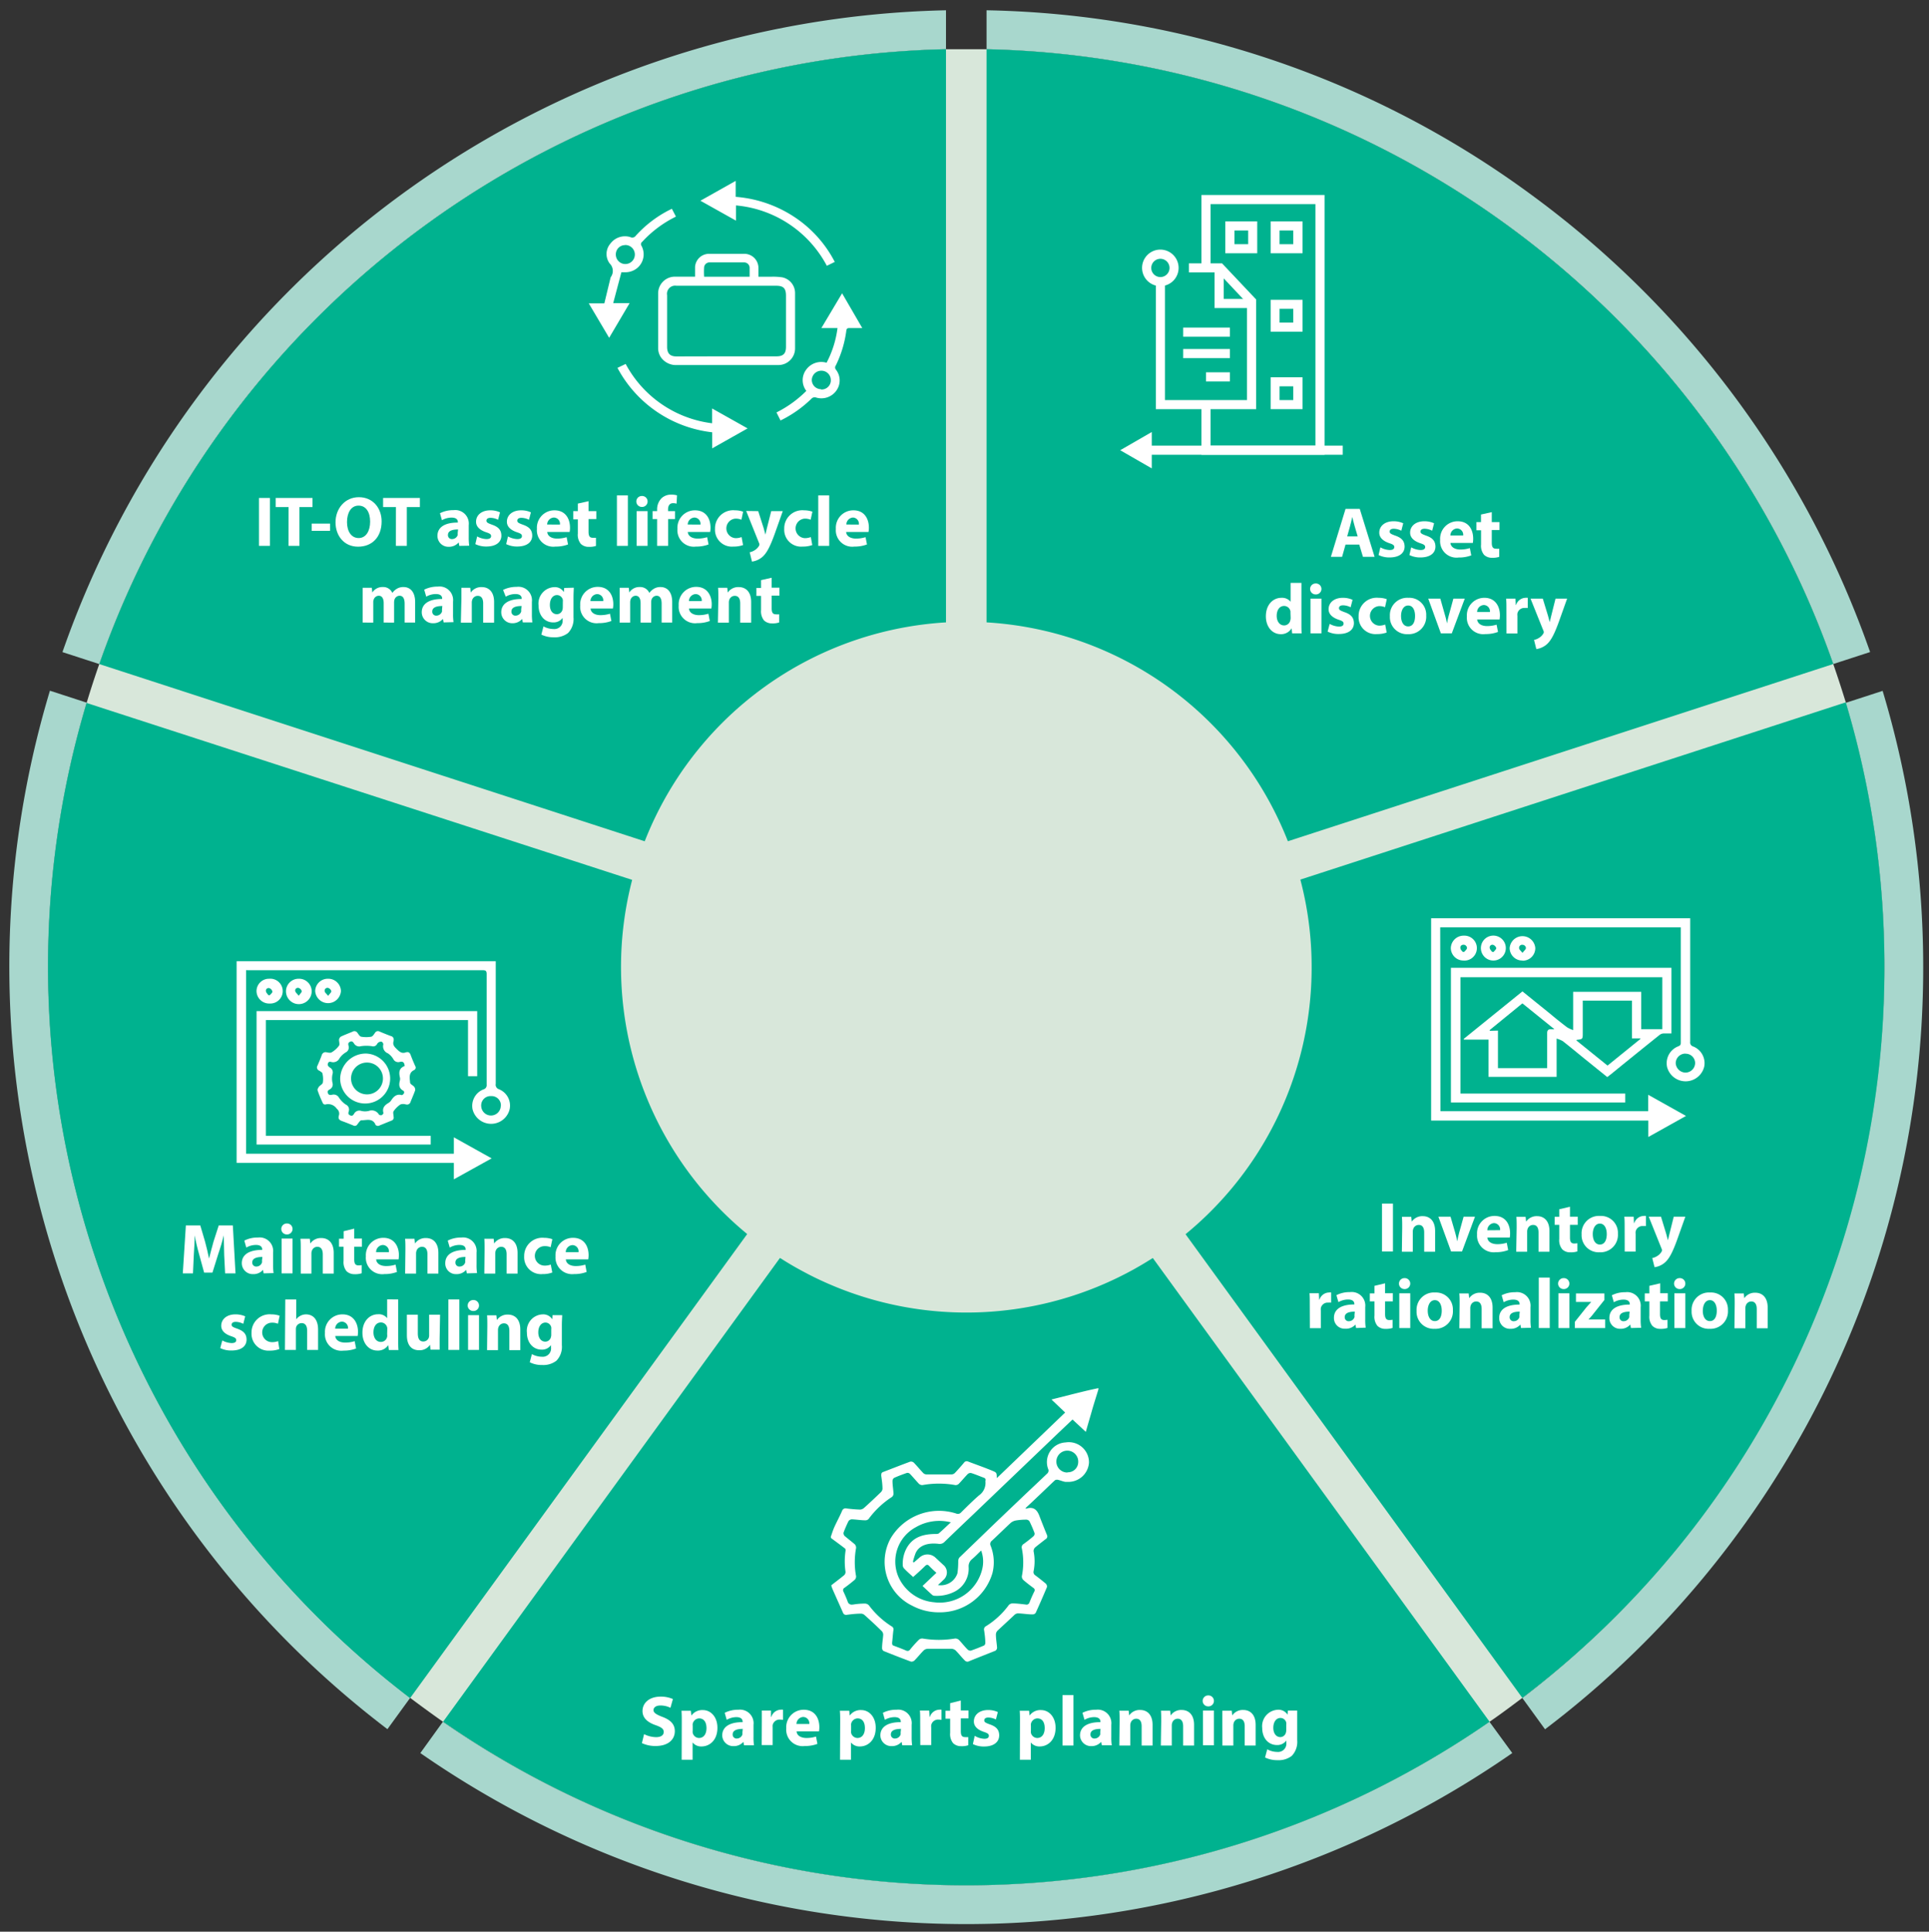 <svg id="Layer_1" data-name="Layer 1" xmlns="http://www.w3.org/2000/svg" viewBox="0 0 352.77 353.28"><rect x="0" y="0" width="352.77" height="353.28" fill="#333333" stroke="none"/><defs><style>.cls-1{fill:#d8e7da;}.cls-2{fill:#a8d7cd;}.cls-3{fill:#00b28f;}.cls-4{fill:#fff;}</style></defs><path class="cls-1" d="M344.62,176.88A167.63,167.63,0,0,1,278.4,310.52c-2,1.5-4,3-6,4.37a168,168,0,0,1-191.38,0q-3-2.11-6-4.37a168.26,168.26,0,0,1-59.17-182c.72-2.38,1.48-4.73,2.3-7.06A168,168,0,0,1,173,9h7.41A168,168,0,0,1,335.26,121.44c.81,2.33,1.57,4.67,2.29,7h0A168.06,168.06,0,0,1,344.62,176.88Z"/><path class="cls-2" d="M173,1.88V9A168,168,0,0,0,18.16,121.45l-6.74-2.19A175.06,175.06,0,0,1,173,1.88Z"/><path class="cls-3" d="M173,9V126.33a50.5,50.5,0,0,0-43.21,31.39L18.16,121.45A168,168,0,0,1,173,9Z"/><path class="cls-2" d="M342,119.25l-6.74,2.19A168,168,0,0,0,180.42,9V1.88A173.39,173.39,0,0,1,280.56,36,175.49,175.49,0,0,1,342,119.25Z"/><path class="cls-3" d="M335.26,121.44,223.63,157.72a50.52,50.52,0,0,0-43.21-31.39V9A168,168,0,0,1,335.26,121.44Z"/><path class="cls-2" d="M75,310.53l-4.15,5.71A175.21,175.21,0,0,1,9.13,126.32l6.73,2.19A168.26,168.26,0,0,0,75,310.51Z"/><path class="cls-3" d="M144,215.56l-69,95a168.26,168.26,0,0,1-59.17-182l111.66,36.21A50.78,50.78,0,0,0,144,215.56Z"/><path class="cls-2" d="M276.56,320.61a175,175,0,0,1-199.69,0L81,314.88a168,168,0,0,0,191.38,0Z"/><path class="cls-3" d="M272.41,314.88a168,168,0,0,1-191.38,0l69-95a50.7,50.7,0,0,0,53.39,0Z"/><path class="cls-2" d="M351.71,176.88a174.7,174.7,0,0,1-69.16,139.38l-4.15-5.72a168.24,168.24,0,0,0,59.15-182h0l6.74-2.19A175.1,175.1,0,0,1,351.71,176.88Z"/><path class="cls-3" d="M344.62,176.88A167.63,167.63,0,0,1,278.4,310.52l-69-95a50.68,50.68,0,0,0,16.51-50.79l111.64-36.28A167.94,167.94,0,0,1,344.62,176.88Z"/><path class="cls-1" d="M239.87,176.88A63.06,63.06,0,0,1,215,227.15c-.74.56-1.49,1.11-2.26,1.64a63.19,63.19,0,0,1-72,0c-.76-.53-1.52-1.08-2.25-1.64a63.24,63.24,0,0,1-22.26-68.46c.27-.9.56-1.78.87-2.66a63.18,63.18,0,0,1,58.24-42.3h2.79A63.19,63.19,0,0,1,236.32,156c.31.87.6,1.76.86,2.65h0A62.67,62.67,0,0,1,239.87,176.88Z"/><path class="cls-4" d="M41,229.53c0-1.06-.08-2.33-.08-3.6h0c-.27,1.11-.64,2.36-1,3.39l-1.07,3.42H37.33l-.93-3.4c-.29-1-.59-2.27-.8-3.41h0c0,1.18-.09,2.53-.16,3.62l-.15,3.33H33.43l.56-8.76h2.64l.86,2.92c.27,1,.54,2.11.74,3.14h0c.25-1,.55-2.17.83-3.15l.94-2.91h2.58l.49,8.76H41.17Z"/><path class="cls-4" d="M48.21,232.88l-.11-.64h0a2.29,2.29,0,0,1-1.82.78,2,2,0,0,1-2.06-2c0-1.65,1.48-2.44,3.73-2.43v-.09c0-.34-.18-.82-1.15-.82a3.61,3.61,0,0,0-1.76.48l-.36-1.27a5.19,5.19,0,0,1,2.47-.56,2.47,2.47,0,0,1,2.79,2.74v2.21a10.47,10.47,0,0,0,.09,1.55Zm-.23-3c-1,0-1.85.23-1.85,1a.71.71,0,0,0,.78.75,1.07,1.07,0,0,0,1-.73,1.19,1.19,0,0,0,0-.33Z"/><path class="cls-4" d="M53.5,224.76a1,1,0,0,1-1.06,1,1,1,0,1,1,0-2A1,1,0,0,1,53.5,224.76Zm-2,8.12v-6.36h2v6.36Z"/><path class="cls-4" d="M55,228.55c0-.79,0-1.47-.06-2h1.72l.09.87h0a2.33,2.33,0,0,1,2-1c1.3,0,2.28.86,2.28,2.73v3.77h-2v-3.52c0-.82-.29-1.38-1-1.38a1.05,1.05,0,0,0-1,.74,1.4,1.4,0,0,0-.08.49v3.67H55Z"/><path class="cls-4" d="M64.78,224.7v1.82h1.41V228H64.78v2.3c0,.77.18,1.12.78,1.12a3.9,3.9,0,0,0,.58-.05v1.49a3.67,3.67,0,0,1-1.28.17,2.06,2.06,0,0,1-1.49-.55,2.62,2.62,0,0,1-.54-1.88V228H62v-1.46h.85v-1.37Z"/><path class="cls-4" d="M68.79,230.33c.07.82.87,1.21,1.8,1.21a5.55,5.55,0,0,0,1.75-.26l.26,1.34a6.26,6.26,0,0,1-2.3.39,3,3,0,0,1-3.39-3.24,3.18,3.18,0,0,1,3.21-3.39c2,0,2.83,1.6,2.83,3.17a5.58,5.58,0,0,1-.06.78ZM71.12,229A1.15,1.15,0,0,0,70,227.69,1.3,1.3,0,0,0,68.78,229Z"/><path class="cls-4" d="M74.14,228.55c0-.79,0-1.47-.06-2H75.8l.09.87h0a2.33,2.33,0,0,1,2-1c1.3,0,2.28.86,2.28,2.73v3.77h-2v-3.52c0-.82-.28-1.38-1-1.38a1.05,1.05,0,0,0-1,.74,1.4,1.4,0,0,0-.08.49v3.67h-2Z"/><path class="cls-4" d="M85.37,232.88l-.12-.64h0a2.28,2.28,0,0,1-1.82.78,1.94,1.94,0,0,1-2-2c0-1.65,1.48-2.44,3.73-2.43v-.09c0-.34-.18-.82-1.16-.82a3.54,3.54,0,0,0-1.75.48l-.37-1.27a5.23,5.23,0,0,1,2.47-.56,2.48,2.48,0,0,1,2.8,2.74v2.21a9.26,9.26,0,0,0,.09,1.55Zm-.24-3c-1,0-1.84.23-1.84,1a.7.7,0,0,0,.78.75,1.07,1.07,0,0,0,1-.73,1.19,1.19,0,0,0,0-.33Z"/><path class="cls-4" d="M88.62,228.55c0-.79,0-1.47-.05-2h1.71l.09.87h0a2.33,2.33,0,0,1,2-1c1.3,0,2.28.86,2.28,2.73v3.77h-2v-3.52c0-.82-.28-1.38-1-1.38a1.06,1.06,0,0,0-1,.74,1.4,1.4,0,0,0-.08.49v3.67h-2Z"/><path class="cls-4" d="M101,232.72a4.75,4.75,0,0,1-1.77.29,3.08,3.08,0,0,1-3.37-3.25,3.32,3.32,0,0,1,3.64-3.38,4.51,4.51,0,0,1,1.51.25l-.31,1.47a2.64,2.64,0,0,0-1.11-.2,1.78,1.78,0,0,0,0,3.56,3,3,0,0,0,1.13-.19Z"/><path class="cls-4" d="M103.48,230.33c.06.82.87,1.21,1.79,1.21a5.62,5.62,0,0,0,1.76-.26l.25,1.34a6.22,6.22,0,0,1-2.3.39,3.05,3.05,0,0,1-3.39-3.24,3.18,3.18,0,0,1,3.21-3.39c2.06,0,2.84,1.6,2.84,3.17a4.14,4.14,0,0,1-.07.78ZM105.8,229a1.14,1.14,0,0,0-1.11-1.29,1.31,1.31,0,0,0-1.23,1.29Z"/><path class="cls-4" d="M40.65,245.15a3.91,3.91,0,0,0,1.71.48c.6,0,.84-.21.84-.53s-.19-.48-.93-.73c-1.32-.44-1.82-1.16-1.81-1.91,0-1.18,1-2.08,2.59-2.08a4.33,4.33,0,0,1,1.79.36l-.35,1.37a3.08,3.08,0,0,0-1.38-.36c-.48,0-.75.19-.75.52s.24.45,1,.72c1.21.42,1.72,1,1.73,2,0,1.18-.93,2-2.75,2a4.53,4.53,0,0,1-2.06-.44Z"/><path class="cls-4" d="M51.08,246.72a4.71,4.71,0,0,1-1.77.29A3.08,3.08,0,0,1,46,243.76a3.31,3.31,0,0,1,3.64-3.38,4.41,4.41,0,0,1,1.5.25l-.31,1.47a2.55,2.55,0,0,0-1.1-.2,1.78,1.78,0,0,0,0,3.56,3,3,0,0,0,1.13-.19Z"/><path class="cls-4" d="M52.17,237.65h2v3.63h0a2.34,2.34,0,0,1,.78-.65,2.21,2.21,0,0,1,1-.25c1.26,0,2.22.87,2.22,2.78v3.72h-2v-3.5c0-.83-.29-1.4-1-1.4a1.06,1.06,0,0,0-1,.69,1.3,1.3,0,0,0-.06.44v3.77h-2Z"/><path class="cls-4" d="M61.31,244.33c.07.82.87,1.21,1.8,1.21a5.55,5.55,0,0,0,1.75-.26l.26,1.34a6.26,6.26,0,0,1-2.3.39,3,3,0,0,1-3.39-3.24,3.18,3.18,0,0,1,3.21-3.39c2,0,2.83,1.6,2.83,3.17a5.58,5.58,0,0,1-.06.78ZM63.64,243a1.15,1.15,0,0,0-1.12-1.29A1.3,1.3,0,0,0,61.3,243Z"/><path class="cls-4" d="M72.82,237.65V245c0,.72,0,1.47.05,1.9H71.11L71,246h0A2.23,2.23,0,0,1,69,247c-1.51,0-2.72-1.28-2.72-3.26,0-2.14,1.33-3.38,2.85-3.38a1.9,1.9,0,0,1,1.67.72h0v-3.45Zm-2,5.56a2.16,2.16,0,0,0,0-.35,1.17,1.17,0,0,0-1.15-1c-.9,0-1.37.8-1.37,1.81s.53,1.75,1.35,1.75a1.16,1.16,0,0,0,1.15-.95,1.59,1.59,0,0,0,0-.45Z"/><path class="cls-4" d="M80.4,244.84c0,.83,0,1.51,0,2H78.73l-.09-.9h0a2.27,2.27,0,0,1-2,1c-1.29,0-2.23-.8-2.23-2.77v-3.73h2v3.42c0,.93.29,1.48,1,1.48a1.06,1.06,0,0,0,1-.68,1.18,1.18,0,0,0,.07-.43v-3.79h2Z"/><path class="cls-4" d="M82,237.65h2v9.23H82Z"/><path class="cls-4" d="M87.6,238.76a1,1,0,0,1-1.07,1,1,1,0,1,1,0-2A1,1,0,0,1,87.6,238.76Zm-2,8.12v-6.36h2v6.36Z"/><path class="cls-4" d="M89.12,242.55c0-.79,0-1.47-.05-2h1.71l.09.87h0a2.33,2.33,0,0,1,2-1c1.3,0,2.28.86,2.28,2.73v3.77h-2v-3.52c0-.82-.28-1.38-1-1.38a1.06,1.06,0,0,0-1,.74,1.4,1.4,0,0,0-.08.49v3.67h-2Z"/><path class="cls-4" d="M102.81,240.52c0,.41-.06.94-.06,1.89V246a3.64,3.64,0,0,1-1,2.86,3.9,3.9,0,0,1-2.58.78,4.87,4.87,0,0,1-2.29-.5l.39-1.49a3.92,3.92,0,0,0,1.84.48,1.52,1.52,0,0,0,1.66-1.68V246h0a2,2,0,0,1-1.72.83c-1.57,0-2.69-1.28-2.69-3.11a3,3,0,0,1,2.89-3.34,1.92,1.92,0,0,1,1.74.9h0l.06-.76Zm-2,2.59a1.32,1.32,0,0,0,0-.36,1.08,1.08,0,0,0-1.07-.87c-.71,0-1.3.65-1.3,1.8,0,.95.47,1.69,1.3,1.69a1.06,1.06,0,0,0,1-.8,1.49,1.49,0,0,0,.07-.52Z"/><path class="cls-4" d="M49.36,91.07v8.76h-2V91.07Z"/><path class="cls-4" d="M52.77,92.74H50.42V91.07h6.73v1.67H54.76v7.09h-2Z"/><path class="cls-4" d="M60.36,95.76v1.32H57V95.76Z"/><path class="cls-4" d="M69.79,95.36c0,2.88-1.75,4.62-4.31,4.62s-4.12-2-4.12-4.46,1.68-4.59,4.27-4.59S69.79,92.94,69.79,95.36Zm-6.33.12c0,1.72.8,2.92,2.13,2.92s2.1-1.27,2.1-3-.75-2.93-2.12-2.93S63.46,93.78,63.46,95.48Z"/><path class="cls-4" d="M72.41,92.74H70.06V91.07h6.73v1.67H74.4v7.09h-2Z"/><path class="cls-4" d="M84,99.83l-.12-.63h0A2.33,2.33,0,0,1,82,100,2,2,0,0,1,80,98c0-1.65,1.48-2.45,3.73-2.43v-.1c0-.33-.18-.81-1.15-.81a3.58,3.58,0,0,0-1.76.48l-.36-1.28a5.32,5.32,0,0,1,2.47-.56,2.48,2.48,0,0,1,2.79,2.75v2.21a10.42,10.42,0,0,0,.09,1.54Zm-.23-3c-1,0-1.85.23-1.85,1a.71.71,0,0,0,.78.76,1.09,1.09,0,0,0,1-.73,1.86,1.86,0,0,0,0-.34Z"/><path class="cls-4" d="M87.26,98.1a3.74,3.74,0,0,0,1.7.49c.6,0,.85-.21.85-.54s-.2-.48-.94-.72c-1.31-.45-1.82-1.16-1.81-1.92,0-1.18,1-2.08,2.59-2.08a4.16,4.16,0,0,1,1.79.37l-.35,1.36a3.17,3.17,0,0,0-1.37-.36c-.49,0-.76.19-.76.52s.25.45,1,.73c1.21.41,1.71,1,1.73,2,0,1.18-.94,2-2.76,2a4.49,4.49,0,0,1-2-.44Z"/><path class="cls-4" d="M92.9,98.1a3.74,3.74,0,0,0,1.7.49c.6,0,.85-.21.85-.54s-.2-.48-.94-.72c-1.31-.45-1.82-1.16-1.81-1.92,0-1.18,1-2.08,2.59-2.08a4.21,4.21,0,0,1,1.8.37l-.35,1.36a3.26,3.26,0,0,0-1.38-.36c-.48,0-.76.19-.76.52s.25.45,1,.73c1.21.41,1.72,1,1.73,2,0,1.18-.94,2-2.76,2a4.49,4.49,0,0,1-2-.44Z"/><path class="cls-4" d="M100.08,97.29c.06.81.87,1.21,1.79,1.21a5.8,5.8,0,0,0,1.75-.26l.26,1.33a6.22,6.22,0,0,1-2.3.39,3,3,0,0,1-3.39-3.23,3.19,3.19,0,0,1,3.21-3.4c2.06,0,2.84,1.6,2.84,3.18a4.33,4.33,0,0,1-.07.78Zm2.32-1.36a1.14,1.14,0,0,0-1.12-1.28,1.3,1.3,0,0,0-1.22,1.28Z"/><path class="cls-4" d="M107.63,91.66v1.82h1.42v1.45h-1.42v2.3c0,.77.18,1.12.78,1.12a2.82,2.82,0,0,0,.58,0l0,1.49a3.73,3.73,0,0,1-1.29.17,2.06,2.06,0,0,1-1.48-.54,2.62,2.62,0,0,1-.55-1.89v-2.6h-.84V93.48h.84V92.1Z"/><path class="cls-4" d="M112.82,90.6h2v9.23h-2Z"/><path class="cls-4" d="M118.43,91.71a1,1,0,0,1-1.06,1,1,1,0,1,1,0-2A1,1,0,0,1,118.43,91.71Zm-2,8.12V93.48h2v6.35Z"/><path class="cls-4" d="M120.17,99.83v-4.9h-.83V93.48h.83v-.25A2.9,2.9,0,0,1,121,91.1a2.55,2.55,0,0,1,1.75-.64,3.77,3.77,0,0,1,1.06.13l-.08,1.52a2.24,2.24,0,0,0-.64-.09c-.65,0-.92.51-.92,1.13v.33h1.27v1.45h-1.26v4.9Z"/><path class="cls-4" d="M125.78,97.29c.06.81.87,1.21,1.79,1.21a5.8,5.8,0,0,0,1.75-.26l.26,1.33a6.22,6.22,0,0,1-2.3.39,3,3,0,0,1-3.39-3.23,3.19,3.19,0,0,1,3.21-3.4c2.06,0,2.84,1.6,2.84,3.18a4.33,4.33,0,0,1-.07.78Zm2.32-1.36A1.14,1.14,0,0,0,127,94.65a1.3,1.3,0,0,0-1.23,1.28Z"/><path class="cls-4" d="M135.89,99.68a5,5,0,0,1-1.77.28,3.08,3.08,0,0,1-3.36-3.25,3.31,3.31,0,0,1,3.64-3.38,4.41,4.41,0,0,1,1.5.25l-.31,1.47a2.71,2.71,0,0,0-1.1-.2,1.79,1.79,0,0,0,0,3.57,3,3,0,0,0,1.13-.2Z"/><path class="cls-4" d="M138.66,93.48l1,3.12c.1.37.23.84.31,1.18h0c.09-.34.19-.82.28-1.18l.79-3.12h2.11l-1.48,4.18c-.91,2.52-1.52,3.54-2.23,4.18a3.75,3.75,0,0,1-1.92.87L137.1,101a2.55,2.55,0,0,0,.86-.34,2.29,2.29,0,0,0,.82-.79.56.56,0,0,0,.1-.29.67.67,0,0,0-.09-.32l-2.33-5.81Z"/><path class="cls-4" d="M148.55,99.68a5,5,0,0,1-1.77.28,3.08,3.08,0,0,1-3.36-3.25,3.31,3.31,0,0,1,3.64-3.38,4.51,4.51,0,0,1,1.51.25l-.32,1.47a2.71,2.71,0,0,0-1.1-.2,1.79,1.79,0,0,0,0,3.57,3,3,0,0,0,1.13-.2Z"/><path class="cls-4" d="M149.64,90.6h2v9.23h-2Z"/><path class="cls-4" d="M154.74,97.29c.06.81.87,1.21,1.79,1.21a5.87,5.87,0,0,0,1.76-.26l.26,1.33a6.26,6.26,0,0,1-2.3.39,3,3,0,0,1-3.39-3.23,3.19,3.19,0,0,1,3.21-3.4c2.05,0,2.83,1.6,2.83,3.18a4.33,4.33,0,0,1-.07.78Zm2.33-1.36A1.14,1.14,0,0,0,156,94.65a1.29,1.29,0,0,0-1.22,1.28Z"/><path class="cls-4" d="M66.33,109.5c0-.79,0-1.46,0-2H68l.09.86h0a2.18,2.18,0,0,1,1.92-1,1.8,1.8,0,0,1,1.74,1.08h0a2.8,2.8,0,0,1,.82-.76,2.28,2.28,0,0,1,1.21-.32c1.22,0,2.14.86,2.14,2.76v3.74H74v-3.45c0-.93-.3-1.46-.94-1.46a1,1,0,0,0-.91.69,1.7,1.7,0,0,0-.08.51v3.71H70.17v-3.56c0-.8-.29-1.35-.91-1.35a1,1,0,0,0-.92.71,1.25,1.25,0,0,0-.08.5v3.7H66.33Z"/><path class="cls-4" d="M81.13,113.83,81,113.2h0a2.3,2.3,0,0,1-1.82.78,2,2,0,0,1-2.05-2c0-1.65,1.48-2.45,3.73-2.43v-.1c0-.33-.18-.81-1.16-.81a3.54,3.54,0,0,0-1.75.48l-.37-1.28a5.35,5.35,0,0,1,2.47-.56,2.48,2.48,0,0,1,2.8,2.75v2.21a9.2,9.2,0,0,0,.09,1.54Zm-.24-3c-1,0-1.84.23-1.84,1a.71.71,0,0,0,.78.76,1.09,1.09,0,0,0,1-.73,1.87,1.87,0,0,0,0-.34Z"/><path class="cls-4" d="M84.38,109.5c0-.79,0-1.46,0-2H86l.09.87h0a2.32,2.32,0,0,1,2-1c1.3,0,2.27.86,2.27,2.73v3.77h-2v-3.52c0-.82-.28-1.38-1-1.38a1.06,1.06,0,0,0-1,.74,1.46,1.46,0,0,0-.08.5v3.66h-2Z"/><path class="cls-4" d="M95.61,113.83l-.12-.63h0a2.3,2.3,0,0,1-1.82.78,2,2,0,0,1-2-2c0-1.65,1.48-2.45,3.73-2.43v-.1c0-.33-.18-.81-1.16-.81a3.57,3.57,0,0,0-1.75.48L92,107.89a5.4,5.4,0,0,1,2.48-.56,2.48,2.48,0,0,1,2.79,2.75v2.21a10.42,10.42,0,0,0,.09,1.54Zm-.23-3c-1,0-1.85.23-1.85,1a.71.71,0,0,0,.78.76,1.09,1.09,0,0,0,1-.73,1.86,1.86,0,0,0,0-.34Z"/><path class="cls-4" d="M104.93,107.48c0,.4-.05.93-.05,1.88v3.55a3.68,3.68,0,0,1-1,2.86,3.91,3.91,0,0,1-2.59.78,5,5,0,0,1-2.29-.49l.39-1.5a3.88,3.88,0,0,0,1.85.48,1.51,1.51,0,0,0,1.65-1.67V113h0a2,2,0,0,1-1.71.83c-1.58,0-2.69-1.27-2.69-3.11a3,3,0,0,1,2.88-3.34,1.91,1.91,0,0,1,1.74.9h0l.07-.75Zm-2,2.58a1.94,1.94,0,0,0,0-.36,1.1,1.1,0,0,0-1.07-.87c-.72,0-1.3.65-1.3,1.81,0,1,.47,1.69,1.3,1.69a1.07,1.07,0,0,0,1-.81,1.73,1.73,0,0,0,.06-.52Z"/><path class="cls-4" d="M108,111.29c.06.81.87,1.21,1.79,1.21a5.92,5.92,0,0,0,1.76-.26l.26,1.33a6.32,6.32,0,0,1-2.31.39,3,3,0,0,1-3.39-3.23,3.19,3.19,0,0,1,3.21-3.4c2.06,0,2.84,1.6,2.84,3.18a4.33,4.33,0,0,1-.07.78Zm2.32-1.36a1.14,1.14,0,0,0-1.11-1.28,1.3,1.3,0,0,0-1.23,1.28Z"/><path class="cls-4" d="M113.33,109.5c0-.79,0-1.46,0-2h1.66l.09.86h0a2.18,2.18,0,0,1,1.92-1,1.82,1.82,0,0,1,1.75,1.08h0a2.93,2.93,0,0,1,.82-.76,2.28,2.28,0,0,1,1.21-.32c1.22,0,2.15.86,2.15,2.76v3.74H121v-3.45c0-.93-.3-1.46-.93-1.46a1,1,0,0,0-.91.69,1.44,1.44,0,0,0-.08.51v3.71h-1.93v-3.56c0-.8-.28-1.35-.91-1.35a1,1,0,0,0-.92.71,1.45,1.45,0,0,0-.08.5v3.7h-1.92Z"/><path class="cls-4" d="M126,111.29c.06.81.87,1.21,1.79,1.21a5.87,5.87,0,0,0,1.76-.26l.26,1.33a6.26,6.26,0,0,1-2.3.39,3,3,0,0,1-3.39-3.23,3.19,3.19,0,0,1,3.21-3.4c2,0,2.83,1.6,2.83,3.18a4.33,4.33,0,0,1-.07.78Zm2.33-1.36a1.14,1.14,0,0,0-1.12-1.28,1.29,1.29,0,0,0-1.22,1.28Z"/><path class="cls-4" d="M131.37,109.5c0-.79,0-1.46-.05-2H133l.09.87h0a2.31,2.31,0,0,1,2-1c1.3,0,2.28.86,2.28,2.73v3.77h-2v-3.52c0-.82-.29-1.38-1-1.38a1.05,1.05,0,0,0-1,.74,1.25,1.25,0,0,0-.08.5v3.66h-2Z"/><path class="cls-4" d="M141.12,105.66v1.82h1.42v1.45h-1.42v2.3c0,.77.19,1.12.78,1.12a2.94,2.94,0,0,0,.59,0v1.49a3.73,3.73,0,0,1-1.29.17,2.08,2.08,0,0,1-1.48-.54,2.67,2.67,0,0,1-.54-1.89v-2.6h-.85v-1.45h.85V106.1Z"/><path class="cls-4" d="M246.07,99.59l-.63,2.24h-2.05l2.68-8.76h2.6l2.71,8.76h-2.13l-.67-2.24Zm2.22-1.49-.55-1.86c-.15-.52-.31-1.17-.44-1.69h0c-.13.52-.26,1.19-.41,1.69l-.52,1.86Z"/><path class="cls-4" d="M252.44,100.1a3.7,3.7,0,0,0,1.7.49c.6,0,.84-.21.84-.54s-.19-.48-.93-.72c-1.31-.45-1.82-1.16-1.81-1.92,0-1.18,1-2.08,2.59-2.08a4.16,4.16,0,0,1,1.79.37l-.35,1.36a3.18,3.18,0,0,0-1.38-.36c-.48,0-.75.19-.75.52s.25.45,1,.73c1.21.41,1.71,1,1.73,2,0,1.18-.94,2-2.76,2a4.49,4.49,0,0,1-2-.44Z"/><path class="cls-4" d="M258.08,100.1a3.74,3.74,0,0,0,1.7.49c.6,0,.85-.21.85-.54s-.2-.48-.94-.72c-1.31-.45-1.82-1.16-1.81-1.92,0-1.18,1-2.08,2.59-2.08a4.16,4.16,0,0,1,1.79.37l-.35,1.36a3.17,3.17,0,0,0-1.37-.36c-.49,0-.76.19-.76.52s.25.45,1,.73c1.21.41,1.71,1,1.73,2,0,1.18-.94,2-2.76,2a4.49,4.49,0,0,1-2-.44Z"/><path class="cls-4" d="M265.25,99.29c.07.81.88,1.21,1.8,1.21a5.85,5.85,0,0,0,1.75-.26l.26,1.33a6.26,6.26,0,0,1-2.3.39,3,3,0,0,1-3.39-3.23,3.19,3.19,0,0,1,3.21-3.4c2.05,0,2.83,1.6,2.83,3.18a4.54,4.54,0,0,1-.06.78Zm2.33-1.36a1.14,1.14,0,0,0-1.12-1.28,1.29,1.29,0,0,0-1.22,1.28Z"/><path class="cls-4" d="M272.81,93.66v1.82h1.41v1.45h-1.41v2.3c0,.77.18,1.12.78,1.12a2.9,2.9,0,0,0,.58,0l0,1.49a3.73,3.73,0,0,1-1.29.17,2.06,2.06,0,0,1-1.48-.54,2.62,2.62,0,0,1-.55-1.89v-2.6H270V95.48h.84V94.1Z"/><path class="cls-4" d="M238,106.6v7.34c0,.71,0,1.47.05,1.89h-1.75l-.09-.93h0a2.23,2.23,0,0,1-2,1.08c-1.5,0-2.71-1.29-2.71-3.27,0-2.14,1.32-3.38,2.84-3.38a2,2,0,0,1,1.68.72h0V106.6Zm-2,5.57c0-.11,0-.25,0-.35a1.19,1.19,0,0,0-1.16-1c-.89,0-1.36.81-1.36,1.81s.53,1.75,1.35,1.75a1.15,1.15,0,0,0,1.14-.94,1.7,1.7,0,0,0,.06-.46Z"/><path class="cls-4" d="M241.66,107.71a1,1,0,0,1-1.07,1,1,1,0,1,1,0-2A1,1,0,0,1,241.66,107.71Zm-2,8.12v-6.35h2v6.35Z"/><path class="cls-4" d="M243.17,114.1a3.7,3.7,0,0,0,1.7.49c.6,0,.84-.21.84-.54s-.19-.48-.93-.72c-1.31-.45-1.82-1.16-1.81-1.92,0-1.18,1-2.08,2.59-2.08a4.16,4.16,0,0,1,1.79.37l-.35,1.36a3.18,3.18,0,0,0-1.38-.36c-.48,0-.75.19-.75.52s.25.45,1,.73c1.21.41,1.71,1,1.73,2,0,1.18-.94,2-2.76,2a4.49,4.49,0,0,1-2.05-.44Z"/><path class="cls-4" d="M253.59,115.68a5,5,0,0,1-1.77.28,3.08,3.08,0,0,1-3.36-3.25,3.31,3.31,0,0,1,3.64-3.38,4.51,4.51,0,0,1,1.51.25l-.32,1.47a2.71,2.71,0,0,0-1.1-.2,1.79,1.79,0,0,0,0,3.57,3,3,0,0,0,1.13-.2Z"/><path class="cls-4" d="M260.82,112.58a3.19,3.19,0,0,1-3.35,3.4,3.12,3.12,0,0,1-3.29-3.28,3.18,3.18,0,0,1,3.39-3.37A3.09,3.09,0,0,1,260.82,112.58Zm-4.6.07c0,1.09.45,1.91,1.3,1.91s1.26-.77,1.26-1.91c0-1-.36-1.91-1.26-1.91S256.22,111.71,256.22,112.65Z"/><path class="cls-4" d="M263.4,109.48l.85,3a13.7,13.7,0,0,1,.37,1.54h0c.1-.51.2-1,.35-1.54l.82-3h2.08l-2.37,6.35h-2l-2.31-6.35Z"/><path class="cls-4" d="M270.14,113.29c.07.81.87,1.21,1.8,1.21a5.85,5.85,0,0,0,1.75-.26l.26,1.33a6.26,6.26,0,0,1-2.3.39,3,3,0,0,1-3.39-3.23,3.19,3.19,0,0,1,3.21-3.4c2,0,2.83,1.6,2.83,3.18a5.88,5.88,0,0,1-.06.78Zm2.33-1.36a1.14,1.14,0,0,0-1.12-1.28,1.29,1.29,0,0,0-1.22,1.28Z"/><path class="cls-4" d="M275.49,111.57c0-.94,0-1.55-.06-2.09h1.71l.06,1.17h.05a1.88,1.88,0,0,1,1.72-1.32,1.84,1.84,0,0,1,.42,0v1.86a2.68,2.68,0,0,0-.54,0,1.27,1.27,0,0,0-1.35,1,2,2,0,0,0,0,.44v3.22h-2Z"/><path class="cls-4" d="M282.14,109.48l.95,3.12c.1.37.23.84.31,1.18h0c.09-.34.2-.82.29-1.18l.78-3.12h2.12l-1.49,4.18c-.91,2.52-1.52,3.54-2.23,4.18a3.76,3.76,0,0,1-1.91.87l-.42-1.68a2.55,2.55,0,0,0,.86-.34,2.29,2.29,0,0,0,.82-.79.56.56,0,0,0,.1-.29.67.67,0,0,0-.09-.32l-2.33-5.81Z"/><path class="cls-4" d="M254.74,220.12v8.76h-2v-8.76Z"/><path class="cls-4" d="M256.43,224.55c0-.79,0-1.47-.05-2h1.71l.09.87h0a2.34,2.34,0,0,1,2-1c1.3,0,2.27.86,2.27,2.73v3.77h-2v-3.52c0-.82-.28-1.38-1-1.38a1.06,1.06,0,0,0-1,.74,1.4,1.4,0,0,0-.08.49v3.67h-2Z"/><path class="cls-4" d="M265.27,222.52l.86,2.95c.15.54.27,1,.36,1.55h0c.1-.52.21-1,.35-1.55l.82-2.95h2.08l-2.37,6.36h-2l-2.32-6.36Z"/><path class="cls-4" d="M272,226.33c.07.82.88,1.21,1.8,1.21a5.51,5.51,0,0,0,1.75-.26l.26,1.34a6.26,6.26,0,0,1-2.3.39,3.05,3.05,0,0,1-3.39-3.24,3.18,3.18,0,0,1,3.21-3.39c2.06,0,2.83,1.6,2.83,3.17a4.36,4.36,0,0,1-.06.78Zm2.33-1.35a1.15,1.15,0,0,0-1.12-1.29A1.3,1.3,0,0,0,272,225Z"/><path class="cls-4" d="M277.36,224.55c0-.79,0-1.47-.05-2H279l.09.87h0a2.34,2.34,0,0,1,2-1c1.29,0,2.27.86,2.27,2.73v3.77h-2v-3.52c0-.82-.28-1.38-1-1.38a1.06,1.06,0,0,0-1,.74,1.4,1.4,0,0,0-.08.49v3.67h-2Z"/><path class="cls-4" d="M287.11,220.7v1.82h1.42V224h-1.42v2.3c0,.77.18,1.12.78,1.12a3.78,3.78,0,0,0,.58-.05l0,1.49a3.73,3.73,0,0,1-1.29.17,2,2,0,0,1-1.48-.55,2.58,2.58,0,0,1-.55-1.88V224h-.84v-1.46h.84v-1.38Z"/><path class="cls-4" d="M295.88,225.63a3.18,3.18,0,0,1-3.35,3.39,3.11,3.11,0,0,1-3.29-3.27,3.17,3.17,0,0,1,3.39-3.37A3.09,3.09,0,0,1,295.88,225.63Zm-4.6.06c0,1.1.46,1.92,1.3,1.92s1.26-.77,1.26-1.92c0-.94-.36-1.91-1.26-1.91S291.28,224.76,291.28,225.69Z"/><path class="cls-4" d="M297.11,224.62c0-.94,0-1.55-.06-2.1h1.71l.06,1.17h.05a1.88,1.88,0,0,1,1.72-1.31,1.84,1.84,0,0,1,.42,0v1.85a3.69,3.69,0,0,0-.54,0,1.27,1.27,0,0,0-1.35,1,2.09,2.09,0,0,0,0,.45v3.22h-2Z"/><path class="cls-4" d="M303.76,222.52l.95,3.12c.1.38.23.85.31,1.19h0c.09-.34.2-.82.29-1.19l.78-3.12h2.12l-1.49,4.19c-.91,2.52-1.52,3.54-2.23,4.17a3.6,3.6,0,0,1-1.91.87l-.42-1.67a2.55,2.55,0,0,0,.86-.34,2.37,2.37,0,0,0,.82-.79.59.59,0,0,0,.1-.29.7.7,0,0,0-.09-.33l-2.33-5.81Z"/><path class="cls-4" d="M239.53,238.62c0-.94,0-1.55-.05-2.1h1.71l.06,1.17h.05a1.88,1.88,0,0,1,1.72-1.31,1.84,1.84,0,0,1,.42,0v1.85a3.69,3.69,0,0,0-.54,0,1.27,1.27,0,0,0-1.35,1,2.09,2.09,0,0,0,0,.45v3.22h-2Z"/><path class="cls-4" d="M248,242.88l-.12-.64h0A2.29,2.29,0,0,1,246,243a1.94,1.94,0,0,1-2.05-2c0-1.65,1.48-2.44,3.73-2.43v-.09c0-.34-.19-.82-1.16-.82a3.54,3.54,0,0,0-1.75.48l-.37-1.27a5.19,5.19,0,0,1,2.47-.56,2.48,2.48,0,0,1,2.8,2.74v2.21a9.33,9.33,0,0,0,.09,1.55Zm-.24-3c-1,0-1.84.23-1.84,1a.71.71,0,0,0,.78.75,1.07,1.07,0,0,0,1-.73,1.19,1.19,0,0,0,0-.33Z"/><path class="cls-4" d="M253.3,234.7v1.82h1.42V238H253.3v2.3c0,.77.18,1.12.78,1.12a4.06,4.06,0,0,0,.59-.05v1.49a3.73,3.73,0,0,1-1.29.17,2,2,0,0,1-1.48-.55,2.62,2.62,0,0,1-.54-1.88V238h-.85v-1.46h.85v-1.38Z"/><path class="cls-4" d="M257.9,234.75a1,1,0,0,1-1.06,1,1,1,0,1,1,0-2A1,1,0,0,1,257.9,234.75Zm-2,8.13v-6.36h2v6.36Z"/><path class="cls-4" d="M265.7,239.63a3.18,3.18,0,0,1-3.35,3.39,3.11,3.11,0,0,1-3.29-3.27,3.17,3.17,0,0,1,3.39-3.37A3.09,3.09,0,0,1,265.7,239.63Zm-4.6.06c0,1.1.46,1.92,1.3,1.92s1.26-.77,1.26-1.92c0-.94-.36-1.91-1.26-1.91S261.1,238.76,261.1,239.69Z"/><path class="cls-4" d="M266.93,238.55c0-.79,0-1.47-.06-2h1.72l.09.87h0a2.33,2.33,0,0,1,2-1c1.3,0,2.28.86,2.28,2.73v3.77h-2v-3.52c0-.82-.28-1.38-1-1.38a1.05,1.05,0,0,0-1,.74,1.4,1.4,0,0,0-.08.49v3.67h-2Z"/><path class="cls-4" d="M278.16,242.88l-.12-.64h0a2.26,2.26,0,0,1-1.82.78,1.94,1.94,0,0,1-2.05-2c0-1.65,1.48-2.44,3.73-2.43v-.09c0-.34-.18-.82-1.16-.82a3.54,3.54,0,0,0-1.75.48l-.37-1.27a5.23,5.23,0,0,1,2.47-.56,2.48,2.48,0,0,1,2.8,2.74v2.21a9.33,9.33,0,0,0,.09,1.55Zm-.24-3c-1,0-1.84.23-1.84,1a.71.71,0,0,0,.78.75,1.07,1.07,0,0,0,1-.73,1.19,1.19,0,0,0,0-.33Z"/><path class="cls-4" d="M281.41,233.65h2v9.23h-2Z"/><path class="cls-4" d="M287,234.75a1,1,0,0,1-1.06,1,1,1,0,1,1,0-2A1,1,0,0,1,287,234.75Zm-2,8.13v-6.36h2v6.36Z"/><path class="cls-4" d="M288,241.75l2-2.51c.36-.43.65-.74,1-1.13v0h-2.79v-1.56h5.2v1.19l-1.91,2.4a15.14,15.14,0,0,1-1,1.17v0h3.05v1.57H288Z"/><path class="cls-4" d="M298.26,242.88l-.12-.64h0a2.29,2.29,0,0,1-1.82.78,1.94,1.94,0,0,1-2-2c0-1.65,1.48-2.44,3.73-2.43v-.09c0-.34-.19-.82-1.16-.82a3.61,3.61,0,0,0-1.76.48l-.36-1.27a5.19,5.19,0,0,1,2.47-.56,2.48,2.48,0,0,1,2.8,2.74v2.21a9.33,9.33,0,0,0,.09,1.55Zm-.24-3c-1,0-1.84.23-1.84,1a.7.7,0,0,0,.77.75,1.07,1.07,0,0,0,1-.73,1.19,1.19,0,0,0,0-.33Z"/><path class="cls-4" d="M303.61,234.7v1.82H305V238h-1.42v2.3c0,.77.18,1.12.78,1.12a4.06,4.06,0,0,0,.59-.05v1.49a3.73,3.73,0,0,1-1.29.17,2,2,0,0,1-1.48-.55,2.62,2.62,0,0,1-.55-1.88V238h-.84v-1.46h.84v-1.38Z"/><path class="cls-4" d="M308.21,234.75a1,1,0,0,1-1.06,1,1,1,0,1,1,0-2A1,1,0,0,1,308.21,234.75Zm-2,8.13v-6.36h2v6.36Z"/><path class="cls-4" d="M316,239.63a3.18,3.18,0,0,1-3.35,3.39,3.11,3.11,0,0,1-3.29-3.27,3.17,3.17,0,0,1,3.39-3.37A3.09,3.09,0,0,1,316,239.63Zm-4.6.06c0,1.1.46,1.92,1.3,1.92s1.26-.77,1.26-1.92c0-.94-.36-1.91-1.26-1.91S311.41,238.76,311.41,239.69Z"/><path class="cls-4" d="M317.24,238.55c0-.79,0-1.47-.06-2h1.72l.09.87h0a2.33,2.33,0,0,1,2-1c1.3,0,2.28.86,2.28,2.73v3.77h-2v-3.52c0-.82-.29-1.38-1-1.38a1.05,1.05,0,0,0-1,.74,1.4,1.4,0,0,0-.08.49v3.67h-2Z"/><path class="cls-4" d="M117.79,317.15a4.94,4.94,0,0,0,2.2.55c.91,0,1.39-.38,1.39-.95s-.42-.86-1.47-1.24c-1.46-.5-2.41-1.31-2.41-2.58,0-1.5,1.25-2.64,3.32-2.64a5.45,5.45,0,0,1,2.24.44l-.45,1.6a4.11,4.11,0,0,0-1.83-.42c-.86,0-1.27.39-1.27.85s.49.8,1.62,1.23c1.55.58,2.28,1.38,2.28,2.62,0,1.47-1.13,2.71-3.54,2.71a5.76,5.76,0,0,1-2.48-.53Z"/><path class="cls-4" d="M124.68,315c0-.83,0-1.55-.05-2.13h1.71l.1.88h0a2.44,2.44,0,0,1,2.12-1c1.39,0,2.64,1.21,2.64,3.24,0,2.31-1.47,3.41-2.89,3.41a2,2,0,0,1-1.65-.73h0v3.16h-2Zm2,1.49a1.76,1.76,0,0,0,0,.42,1.2,1.2,0,0,0,1.15.94c.86,0,1.37-.72,1.37-1.8s-.46-1.78-1.34-1.78a1.24,1.24,0,0,0-1.18,1,1.39,1.39,0,0,0,0,.35Z"/><path class="cls-4" d="M136.07,319.19l-.12-.63h0a2.3,2.3,0,0,1-1.82.78,2,2,0,0,1-2.05-1.95c0-1.65,1.48-2.45,3.73-2.43v-.1c0-.33-.18-.82-1.16-.82a3.54,3.54,0,0,0-1.75.49l-.37-1.28a5.26,5.26,0,0,1,2.47-.56,2.48,2.48,0,0,1,2.8,2.75v2.21a9.2,9.2,0,0,0,.09,1.54Zm-.24-3c-1,0-1.84.23-1.84,1a.71.71,0,0,0,.78.76,1.09,1.09,0,0,0,1-.73,1.87,1.87,0,0,0,0-.34Z"/><path class="cls-4" d="M139.32,314.93c0-.94,0-1.55,0-2.09H141L141,314h.06a1.86,1.86,0,0,1,1.71-1.32,1.76,1.76,0,0,1,.42,0v1.86a2.5,2.5,0,0,0-.53-.05,1.28,1.28,0,0,0-1.36,1,2.87,2.87,0,0,0,0,.44v3.22h-2Z"/><path class="cls-4" d="M145.68,316.65c.06.81.87,1.2,1.79,1.2a5.62,5.62,0,0,0,1.76-.26l.26,1.34a6.35,6.35,0,0,1-2.31.39,3,3,0,0,1-3.39-3.23,3.18,3.18,0,0,1,3.21-3.4c2.06,0,2.84,1.6,2.84,3.18a4.33,4.33,0,0,1-.07.78Zm2.32-1.36a1.14,1.14,0,0,0-1.12-1.28,1.29,1.29,0,0,0-1.22,1.28Z"/><path class="cls-4" d="M153.65,315c0-.83,0-1.55-.06-2.13h1.72l.09.88h0a2.42,2.42,0,0,1,2.12-1c1.39,0,2.63,1.21,2.63,3.24,0,2.31-1.46,3.41-2.88,3.41a2,2,0,0,1-1.65-.73h0v3.16h-2Zm2,1.49a1.76,1.76,0,0,0,0,.42,1.2,1.2,0,0,0,1.16.94c.85,0,1.36-.72,1.36-1.8s-.45-1.78-1.34-1.78a1.24,1.24,0,0,0-1.18,1,1.39,1.39,0,0,0,0,.35Z"/><path class="cls-4" d="M165,319.19l-.12-.63h0a2.32,2.32,0,0,1-1.82.78,2,2,0,0,1-2.06-1.95c0-1.65,1.48-2.45,3.73-2.43v-.1c0-.33-.18-.82-1.15-.82a3.61,3.61,0,0,0-1.76.49l-.36-1.28a5.19,5.19,0,0,1,2.47-.56,2.47,2.47,0,0,1,2.79,2.75v2.21a10.42,10.42,0,0,0,.09,1.54Zm-.23-3c-1,0-1.85.23-1.85,1a.71.71,0,0,0,.78.76,1.08,1.08,0,0,0,1-.73,1.27,1.27,0,0,0,0-.34Z"/><path class="cls-4" d="M168.28,314.93c0-.94,0-1.55-.05-2.09h1.7L170,314h.05a1.88,1.88,0,0,1,1.72-1.32,1.71,1.71,0,0,1,.41,0v1.86a2.5,2.5,0,0,0-.53-.05,1.27,1.27,0,0,0-1.35,1,2,2,0,0,0,0,.44v3.22h-2Z"/><path class="cls-4" d="M175.71,311v1.82h1.41v1.45h-1.41v2.3c0,.77.18,1.12.78,1.12a2.9,2.9,0,0,0,.58,0v1.49a3.67,3.67,0,0,1-1.28.17,2.06,2.06,0,0,1-1.48-.54,2.62,2.62,0,0,1-.55-1.89v-2.6h-.85v-1.45h.85v-1.38Z"/><path class="cls-4" d="M178.25,317.46A3.78,3.78,0,0,0,180,318c.59,0,.84-.21.84-.54s-.19-.48-.93-.73c-1.32-.44-1.82-1.15-1.81-1.91,0-1.18,1-2.08,2.59-2.08a4.16,4.16,0,0,1,1.79.37l-.35,1.36a3.22,3.22,0,0,0-1.38-.36c-.48,0-.75.19-.75.52s.24.45,1,.73c1.21.41,1.72,1,1.73,2,0,1.18-.93,2.05-2.75,2.05a4.5,4.5,0,0,1-2.06-.44Z"/><path class="cls-4" d="M186.53,315c0-.83,0-1.55-.05-2.13h1.72l.09.88h0a2.41,2.41,0,0,1,2.11-1c1.39,0,2.64,1.21,2.64,3.24,0,2.31-1.47,3.41-2.88,3.41a2,2,0,0,1-1.65-.73h0v3.16h-2Zm2,1.49a1.76,1.76,0,0,0,0,.42,1.2,1.2,0,0,0,1.16.94c.85,0,1.36-.72,1.36-1.8s-.45-1.78-1.34-1.78a1.24,1.24,0,0,0-1.18,1,1.39,1.39,0,0,0,0,.35Z"/><path class="cls-4" d="M194.31,310h2v9.23h-2Z"/><path class="cls-4" d="M201.5,319.19l-.12-.63h0a2.32,2.32,0,0,1-1.82.78,2,2,0,0,1-2.05-1.95c0-1.65,1.48-2.45,3.73-2.43v-.1c0-.33-.18-.82-1.16-.82a3.54,3.54,0,0,0-1.75.49l-.37-1.28a5.23,5.23,0,0,1,2.47-.56,2.48,2.48,0,0,1,2.8,2.75v2.21a9.2,9.2,0,0,0,.09,1.54Zm-.24-3c-1,0-1.84.23-1.84,1a.71.71,0,0,0,.78.76,1.08,1.08,0,0,0,1-.73,1.27,1.27,0,0,0,0-.34Z"/><path class="cls-4" d="M204.75,314.86c0-.79,0-1.46-.05-2h1.71l.09.87h0a2.31,2.31,0,0,1,2-1c1.3,0,2.28.86,2.28,2.73v3.77h-2v-3.52c0-.82-.28-1.38-1-1.38a1.06,1.06,0,0,0-1,.74,1.46,1.46,0,0,0-.08.5v3.66h-2Z"/><path class="cls-4" d="M212.36,314.86c0-.79,0-1.46-.05-2H214l.09.87h0a2.31,2.31,0,0,1,2-1c1.3,0,2.28.86,2.28,2.73v3.77h-2v-3.52c0-.82-.29-1.38-1-1.38a1.05,1.05,0,0,0-1,.74,1.46,1.46,0,0,0-.08.5v3.66h-2Z"/><path class="cls-4" d="M222,311.07a1,1,0,0,1-1.06,1,1,1,0,1,1,0-2A1,1,0,0,1,222,311.07Zm-2,8.12v-6.35h2v6.35Z"/><path class="cls-4" d="M223.54,314.86c0-.79,0-1.46,0-2h1.72l.09.87h0a2.31,2.31,0,0,1,2-1c1.3,0,2.28.86,2.28,2.73v3.77h-2v-3.52c0-.82-.28-1.38-1-1.38a1.05,1.05,0,0,0-1,.74,1.46,1.46,0,0,0-.08.5v3.66h-2Z"/><path class="cls-4" d="M237.23,312.84c0,.4,0,.93,0,1.88v3.55a3.68,3.68,0,0,1-1,2.86,3.91,3.91,0,0,1-2.59.78,5.06,5.06,0,0,1-2.29-.49l.4-1.5a3.81,3.81,0,0,0,1.84.48,1.51,1.51,0,0,0,1.65-1.67v-.42h0a2,2,0,0,1-1.72.83c-1.57,0-2.69-1.27-2.69-3.11a3,3,0,0,1,2.88-3.34,1.93,1.93,0,0,1,1.75.9h0l.07-.75Zm-2,2.58a1.88,1.88,0,0,0,0-.36,1.09,1.09,0,0,0-1.07-.87c-.71,0-1.3.65-1.3,1.81,0,.94.47,1.69,1.3,1.69a1.07,1.07,0,0,0,1-.81,1.72,1.72,0,0,0,.07-.52Z"/><polygon class="cls-4" points="242.23 83.17 219.72 83.17 219.72 74 221.38 74 221.38 81.51 240.56 81.51 240.56 37.33 221.38 37.33 221.38 48.99 219.72 48.99 219.72 35.66 242.23 35.66 242.23 83.17"/><rect class="cls-4" x="209.66" y="81.5" width="35.9" height="1.67"/><polygon class="cls-4" points="210.63 79.01 204.86 82.34 210.63 85.66 210.63 79.01"/><polygon class="cls-4" points="229.72 74.83 211.38 74.83 211.38 51.49 213.04 51.49 213.04 73.17 228.05 73.17 228.05 55.44 222.76 49.82 217.42 49.82 217.42 48.16 223.48 48.16 229.72 54.77 229.72 74.83"/><polygon class="cls-4" points="228.88 56.34 222.12 56.34 222.12 48.99 223.79 48.99 223.79 54.67 228.88 54.67 228.88 56.34"/><path class="cls-4" d="M238.21,46.32h-5.84V40.49h5.84ZM234,44.66h2.51V42.15H234Z"/><path class="cls-4" d="M238.21,60.66h-5.84V54.83h5.84ZM234,59h2.51V56.48H234Z"/><path class="cls-4" d="M238.21,74.83h-5.84V69h5.84ZM234,73.17h2.51V70.65H234Z"/><path class="cls-4" d="M229.92,46.32h-5.84V40.49h5.84Zm-4.17-1.66h2.51V42.15h-2.51Z"/><rect class="cls-4" x="216.38" y="59.91" width="8.54" height="1.67"/><rect class="cls-4" x="216.38" y="63.83" width="8.54" height="1.67"/><rect class="cls-4" x="220.55" y="68.09" width="4.37" height="1.67"/><path class="cls-4" d="M212.21,52.33A3.34,3.34,0,1,1,215.54,49h0A3.34,3.34,0,0,1,212.21,52.33Zm0-5A1.67,1.67,0,1,0,213.88,49h0A1.67,1.67,0,0,0,212.21,47.33Z"/><path class="cls-4" d="M267.68,190l10.74-8.69,5.05,4.08c1,.84,2.07,1.7,3.13,2.5a6,6,0,0,0,1.09.5v-7h12.45v6.83H304v-9.5H267.08V200h30.14v1.62H265.34V177h40.33v12h-1.41a1.32,1.32,0,0,0-.72.24q-4.47,3.58-8.91,7.2l-.7.54-4.29-3.46c-1.29-1.05-2.56-2.11-3.87-3.13a5.53,5.53,0,0,0-1.1-.45v7H272.22v-6.81h-4.5Zm30.77-.1V183h-9v5.89c0,1.16,0,1.16-1.09,1.28a.7.7,0,0,0-.07.11c1.88,1.53,3.77,3.05,5.69,4.6l6-4.86,0-.12Zm-24.51-1.42v6.87h9v-6.43c0-.45.19-.7.66-.69a4.57,4.57,0,0,0,.67,0l-5.86-4.73-6,4.9.07.12Z"/><path class="cls-4" d="M263.42,203.22h38v-3l6.91,3.87-6.89,3.85v-3H261.72v-37H309.1v22.58a.76.76,0,0,0,.56.87,3.28,3.28,0,0,1,2,3.69,3.5,3.5,0,0,1-6.78.09,3.31,3.31,0,0,1,2-3.8c.31-.13.5-.22.5-.65q0-10.38,0-20.75v-.38h-44Zm44.8-10.53a1.77,1.77,0,0,0-1.77,1.73,1.82,1.82,0,0,0,1.79,1.74A1.77,1.77,0,0,0,310,194.4v0a1.72,1.72,0,0,0-1.77-1.69Z"/><path class="cls-4" d="M267.66,175.67a2.31,2.31,0,0,1-2.34-2.28h0a2.34,2.34,0,0,1,2.4-2.27,2.28,2.28,0,0,1,.17,4.56h-.23Zm-.16-1.58h.27c.17-.22.44-.41.5-.65s-.18-.64-.57-.66-.68.21-.63.6S267.35,173.86,267.5,174.09Z"/><path class="cls-4" d="M273.07,175.67a2.28,2.28,0,1,1,.06,0Zm-.19-1.58h.28c.17-.24.5-.5.47-.71a.93.93,0,0,0-.57-.58.5.5,0,0,0-.62.34.65.65,0,0,0,0,.24C272.46,173.64,272.72,173.86,272.88,174.09Z"/><path class="cls-4" d="M278.42,175.67a2.3,2.3,0,0,1-2.34-2.26v0a2.35,2.35,0,0,1,4.69,0,2.3,2.3,0,0,1-2.3,2.29Zm0-1.4c.31-.39.59-.6.63-.85s-.22-.63-.62-.63a.55.55,0,0,0-.62.47.38.38,0,0,0,0,.15c0,.25.31.46.61.86Z"/><path class="cls-4" d="M151.92,281.1c.21-.59.39-1.21.65-1.79.45-1,1-2,1.43-3a.67.67,0,0,1,.79-.44c.82.11,1.64.18,2.47.21a1.19,1.19,0,0,0,.75-.3c1.05-.94,2.07-1.9,3.08-2.88a1,1,0,0,0,.3-.6c0-.81-.12-1.61-.23-2.4,0-.36,0-.57.36-.7,1.65-.63,3.29-1.28,4.95-1.89a.78.78,0,0,1,.65.19c.6.62,1.14,1.29,1.74,1.92a.91.91,0,0,0,.61.23q2.25,0,4.5,0a.94.94,0,0,0,.63-.24q.87-.92,1.68-1.89a.6.6,0,0,1,.78-.22c1.5.57,3,1.09,4.44,1.69.8.33.78.39.79,1.34l12.5-12-2.5-2.38c1.84-.46,3.61-.92,5.42-1.36,1-.25,2.1-.5,3.16-.72v.24c-.36,1.18-.74,2.36-1.09,3.55-.38,1.36-.79,2.71-1.21,4.21l-2.43-2.26-2.65,2.51-15.41,14.75c-1.79,1.7-3.58,3.4-5.35,5.12a1.23,1.23,0,0,1-1.12.35c-1.73-.2-3.46.16-4.16,1.69a13.58,13.58,0,0,0-.5,1.61l.19.1,1-.87a2.14,2.14,0,0,1,2.94,0l1.42,1.32a1.78,1.78,0,0,1,.28,2.49,1.54,1.54,0,0,1-.25.26c-.31.31-.64.61-1,.94a3.19,3.19,0,0,0,3.57-2.17,16.54,16.54,0,0,0,.14-2.22,1.16,1.16,0,0,1,.19-.62l6.74-6.5,5.39-5.14c1.33-1.26,2.66-2.5,4-3.79a.75.75,0,0,0,.18-.64,3.6,3.6,0,0,1,3.14-5,3.69,3.69,0,0,1,4.27,3.67,3.78,3.78,0,0,1-4,3.54l-.33,0c-.45-.07-.88-.27-1.33-.37a.75.75,0,0,0-.57.08c-1.77,1.67-3.5,3.36-5.28,5a.76.76,0,0,0-.09.18c.07,0,.13,0,.17,0,1.26-.4,1.93.2,2.35,1.31s.92,2.36,1.4,3.53a.57.57,0,0,1-.27.76c-.64.5-1.29,1-1.9,1.5a.92.92,0,0,0-.28.7,9.34,9.34,0,0,1,0,3.65.69.69,0,0,0,.32.76c.65.48,1.29,1,1.9,1.5a.77.77,0,0,1,.23.63q-1,2.38-2.07,4.74a.71.71,0,0,1-.57.27c-.88,0-1.76-.16-2.64-.19a1,1,0,0,0-.66.27c-1,.95-2.08,1.93-3.12,2.91a1,1,0,0,0-.28.7c0,.81.16,1.61.21,2.41a.68.68,0,0,1-.3.54c-1.66.67-3.35,1.32-5,2a.7.7,0,0,1-.6-.21c-.58-.59-1.09-1.24-1.67-1.83a1.2,1.2,0,0,0-.77-.31c-1.45,0-2.89,0-4.33,0a1.16,1.16,0,0,0-.76.31c-.58.58-1.09,1.24-1.67,1.82a.78.78,0,0,1-.66.21q-2.5-.93-5-1.94a.66.66,0,0,1-.27-.53c0-.82.16-1.64.21-2.46a1,1,0,0,0-.27-.65q-1.53-1.5-3.12-2.91a1,1,0,0,0-.66-.28c-.86,0-1.73.1-2.58.21a.6.6,0,0,1-.72-.37c-.62-1.41-1.26-2.82-1.88-4.23-.1-.22-.17-.45-.25-.67v-.14c.77-.6,1.56-1.19,2.31-1.81a.81.81,0,0,0,.28-.63,12.94,12.94,0,0,1,0-3.83.55.55,0,0,0-.08-.43c-.83-.64-1.68-1.26-2.53-1.89Zm19.83,13.77a10.31,10.31,0,0,1-4.93-1.21,8.91,8.91,0,0,1-3.9-12.39,10.28,10.28,0,0,1,11.94-4.47.77.77,0,0,0,.9-.2c1.07-1.06,2.14-2.13,3.28-3.12a2.77,2.77,0,0,0,1.18-2.47.57.57,0,0,1,0-.18c.1-.32-.06-.5-.34-.59-.75-.28-1.5-.6-2.26-.84a.75.75,0,0,0-.64.18c-.56.57-1.07,1.2-1.63,1.78a.83.83,0,0,1-.65.24,16.8,16.8,0,0,0-6,0,.91.91,0,0,1-.65-.24c-.57-.6-1.09-1.24-1.66-1.83a.65.65,0,0,0-.53-.16c-.8.28-1.59.57-2.36.92a.72.72,0,0,0-.28.6c0,.76.15,1.5.18,2.28a.77.77,0,0,1-.3.61,16.27,16.27,0,0,0-4.24,4,.79.79,0,0,1-.59.26c-.84,0-1.68-.15-2.5-.18a.8.8,0,0,0-.59.32,21.48,21.48,0,0,0-.91,2.1.73.73,0,0,0,.2.63c.59.5,1.24,1,1.83,1.5a.92.92,0,0,1,.26.7,14,14,0,0,0,0,5.16.87.87,0,0,1-.25.65c-.59.5-1.22,1-1.85,1.45a.5.5,0,0,0-.23.67l0,0c.28.6.55,1.21.78,1.83a.76.76,0,0,0,.9.58l.1,0a13.12,13.12,0,0,1,2.16-.18,1,1,0,0,1,.74.33,15.58,15.58,0,0,0,4.14,3.83.61.61,0,0,1,.34.68c-.11.76-.14,1.5-.24,2.28,0,.32,0,.5.33.6.75.28,1.5.56,2.24.88a.56.56,0,0,0,.73-.21,21.57,21.57,0,0,1,1.57-1.75.91.91,0,0,1,.7-.25,18,18,0,0,0,5.95,0,1,1,0,0,1,.7.26c.55.56,1,1.18,1.58,1.75a.75.75,0,0,0,.59.21c.82-.28,1.62-.6,2.42-.94a.57.57,0,0,0,.23-.45c0-.77-.1-1.53-.21-2.29a.67.67,0,0,1,.36-.81,15,15,0,0,0,4.14-3.84.94.94,0,0,1,.68-.31c.81,0,1.61.11,2.41.2a.56.56,0,0,0,.7-.38c.27-.69.57-1.37.88-2a.46.46,0,0,0-.15-.64l0,0c-.63-.47-1.26-.94-1.85-1.46a.89.89,0,0,1-.28-.68,12.88,12.88,0,0,0,0-5.1.71.71,0,0,1,.33-.81c.62-.45,1.23-.92,1.8-1.42a.63.63,0,0,0,.19-.58,22.67,22.67,0,0,0-.93-2.16.75.75,0,0,0-.59-.29,11.69,11.69,0,0,0-1.87.15,2.06,2.06,0,0,0-.94.42c-1.17,1.08-2.3,2.2-3.46,3.28a.74.74,0,0,0-.23.94,8.15,8.15,0,0,1,.32,5A10,10,0,0,1,171.75,294.87Zm2.14-16.46a8.57,8.57,0,0,0-6.4.89,7.13,7.13,0,0,0-3.19,9.08,7.89,7.89,0,0,0,6.51,4.65,8,8,0,0,0,8.84-6.17,5.77,5.77,0,0,0-.22-3.29c-.6.57-1.11,1.11-1.68,1.59a1.67,1.67,0,0,0-.61,1.4,4.73,4.73,0,0,1-2.77,4.63,7.11,7.11,0,0,1-3.34.66.86.86,0,0,1-.5-.12c-.62-.54-1.21-1.11-1.82-1.68l2.54-2.41a17.57,17.57,0,0,1-1.3-1.23c-.29-.32-.5-.28-.79,0-.7.69-1.43,1.35-2.17,2-.57-.53-1.13-1-1.65-1.56a.9.9,0,0,1-.24-.5,6,6,0,0,1,.7-3.21c1.16-2.09,3.1-2.58,5.28-2.6a1.23,1.23,0,0,0,.57-.08C172.39,279.84,173.07,279.15,173.89,278.41Zm21.37-9.15a1.88,1.88,0,0,0,1.92-1.84v0a2,2,0,1,0-2,1.88Z"/><path class="cls-4" d="M45,177.43V211H83v-3l6.91,3.85L83,215.68v-3H43.27V175.79H90.66v22.42a.86.86,0,0,0,.6,1,3.22,3.22,0,0,1,1.94,3.66,3.49,3.49,0,0,1-6.78,0,3.23,3.23,0,0,1,2-3.64.79.79,0,0,0,.58-.88v-20.2c0-.57-.16-.71-.71-.71H45.61Zm46.6,24.8A1.69,1.69,0,0,0,90,200.46H89.8a1.7,1.7,0,0,0-1.8,1.6.43.43,0,0,0,0,.16,1.79,1.79,0,1,0,3.58,0Z"/><path class="cls-4" d="M48.62,186.55v21.18H78.77v1.59H46.92v-24.4H87.27v11.9H85.59V186.55Z"/><path class="cls-4" d="M62,203.92a1.13,1.13,0,0,0-.41-1.15,1.91,1.91,0,0,0-2.1-.77.49.49,0,0,1-.43-.21c-.37-.8-.73-1.61-1-2.45,0-.15.15-.44.29-.62s.64-.45.69-.72a4.41,4.41,0,0,0-.06-1.62c0-.23-.36-.42-.59-.57A.64.64,0,0,1,58,195a.22.22,0,0,1,.05-.08c.28-.65.56-1.3.81-2a.71.71,0,0,1,.86-.47l0,0c.31.06.73.15.94,0A4.57,4.57,0,0,0,62,191.24c.17-.25,0-.71,0-1.07a.83.83,0,0,1,.32-.58c.7-.34,1.45-.61,2.17-.92a.66.66,0,0,1,.91.27v0c.19.25.41.62.67.66a5.5,5.5,0,0,0,1.81,0c.27-.05.5-.43.7-.71a.61.61,0,0,1,.82-.24h0c.69.29,1.38.57,2.08.83a.63.63,0,0,1,.51.75.74.74,0,0,1,0,.14c-.24.7.14,1.08.61,1.53s.89.82,1.58.57c.5-.16.75,0,.93.5.26.68.53,1.35.83,2a.5.5,0,0,1-.14.69l-.11.06c-1,.5-.75,1.46-.69,2.28,0,.26.5.47.73.74a.88.88,0,0,1,.2.64c-.25.73-.57,1.43-.85,2.14a.65.65,0,0,1-.79.47l-.06,0a1.56,1.56,0,0,0-1,0,4.61,4.61,0,0,0-1.25,1.24c-.15.23,0,.67,0,1a.57.57,0,0,1-.38.71l-2.19.89a.58.58,0,0,1-.78-.18l0-.07c-.59-1.13-1.65-.68-2.53-.7-.25,0-.5.46-.74.74a.54.54,0,0,1-.73.22c-.69-.28-1.38-.56-2.08-.81S61.84,204.43,62,203.92Zm12-9c-.06-.7-.38-.83-.89-.71a1,1,0,0,1-1.17-.5,3.25,3.25,0,0,0-1-1.07A1.37,1.37,0,0,1,70.1,191a.59.59,0,0,0-.29-.48.75.75,0,0,0-.56.11.86.86,0,0,0-.32.36.8.8,0,0,1-.92.34,6.7,6.7,0,0,0-2,0,1.1,1.1,0,0,1-1.27-.5c-.17-.24-.33-.5-.73-.31s-.33.46-.27.74a1,1,0,0,1-.5,1.2,3.76,3.76,0,0,0-1.14,1.07,1.3,1.3,0,0,1-1.55.68c-.47-.13-.6.2-.62.52,0,.16.21.37.38.5a1,1,0,0,1,.5,1.21,3.69,3.69,0,0,0,0,1.62,1,1,0,0,1-.47,1.15c-.23.15-.54.27-.38.7s.5.35.79.3a1.1,1.1,0,0,1,1.22.5A4.68,4.68,0,0,0,63.22,202a1,1,0,0,1,.55,1.27c-.06.26-.16.5.24.7s.56,0,.74-.27a1.08,1.08,0,0,1,1.32-.53,2.93,2.93,0,0,0,1.38,0,1.51,1.51,0,0,1,1.85.67.56.56,0,0,0,.5.1c.14-.05.35-.3.32-.4-.26-.92.23-1.42.94-1.84a1.56,1.56,0,0,0,.5-.49c.46-.71,1-1.19,1.93-.93.1,0,.32-.19.39-.34a.42.42,0,0,0-.08-.44c-.84-.42-.88-1.09-.67-1.88a1.22,1.22,0,0,0,0-.6c-.23-1-.09-1.7.87-2.06Z"/><path class="cls-4" d="M54.61,179A2.3,2.3,0,0,1,57,181.29h0a2.35,2.35,0,0,1-4.7,0A2.3,2.3,0,0,1,54.56,179Zm0,3.14c.29-.42.6-.67.57-.88a.87.87,0,0,0-.59-.59A.5.5,0,0,0,54,181a.45.45,0,0,0,0,.28c.06.25.34.44.65.86Z"/><path class="cls-4" d="M60,179a2.31,2.31,0,0,1,2.35,2.25v0a2.36,2.36,0,0,1-4.71,0A2.3,2.3,0,0,1,59.94,179Zm0,3.14c.3-.41.61-.66.59-.87a.89.89,0,0,0-.58-.6.52.52,0,0,0-.63.39.5.5,0,0,0,0,.21c0,.25.33.45.63.87Z"/><path class="cls-4" d="M49.22,179a2.27,2.27,0,1,1,.21,4.53h-.21a2.31,2.31,0,0,1-2.31-2.25A2.27,2.27,0,0,1,49.17,179ZM49.07,182h.28c.17-.22.5-.46.46-.67a.87.87,0,0,0-.54-.61.5.5,0,0,0-.63.32.58.58,0,0,0,0,.26C48.65,181.52,48.91,181.74,49.07,182Z"/><path class="cls-4" d="M67,192.68a4.57,4.57,0,1,1-4.79,4.56A4.69,4.69,0,0,1,67,192.68Zm-.06,7.46a2.91,2.91,0,1,0,.34-5.81,1.93,1.93,0,0,0-.34,0,2.91,2.91,0,0,0,0,5.81Z"/><path class="cls-4" d="M127.11,50.62c0-.66,0-1.22,0-1.77a2.56,2.56,0,0,1,2.58-2.43c2.14,0,4.28,0,6.42,0A2.58,2.58,0,0,1,138.7,49v1.61h2.35a11.47,11.47,0,0,1,2,.11,2.93,2.93,0,0,1,2.35,2.89c0,3.38,0,6.77,0,10.15a3.05,3.05,0,0,1-3.15,3c-1,0-2.09,0-3.13,0H123.84a3.38,3.38,0,0,1-2.78-1.16,3,3,0,0,1-.7-2V53.73a3.06,3.06,0,0,1,3-3.13h3.77Zm5.79,14.55H142c1.24,0,1.74-.5,1.74-1.75V54.1c0-1.37-.46-1.85-1.83-1.84-3.54,0-7.08,0-10.63,0-2.5,0-5,0-7.57,0A1.49,1.49,0,0,0,122,54v9.43c0,1.23.54,1.76,1.76,1.76Zm4.19-14.56c0-.56,0-1.06,0-1.55a1,1,0,0,0-1-1.07h-6.24a1,1,0,0,0-1.08.85,13.07,13.07,0,0,0,0,1.77Z"/><path class="cls-4" d="M122.87,38.18l.74,1.43-.59.31a20.71,20.71,0,0,0-5.58,4.31.52.52,0,0,0-.13.72A3.26,3.26,0,0,1,116,49.38a3.35,3.35,0,0,1-1.73.41h-.63l-1.5,5.65h3l-3.74,6.34-3.73-6.3h2.85l1.1-4.55a.94.94,0,0,1,.1-.28,1.91,1.91,0,0,0-.23-2.47,2.91,2.91,0,0,1,.14-3.63,3.33,3.33,0,0,1,3.64-1.19.77.77,0,0,0,1-.25,21.3,21.3,0,0,1,6-4.63Zm-8.53,6.65a1.68,1.68,0,0,0-1.72,1.67v0a1.74,1.74,0,1,0,1.78-1.69h-.06Z"/><path class="cls-4" d="M157.69,60h-2.36c-.37,0-.5.09-.56.5a20.42,20.42,0,0,1-1.92,6.34.6.6,0,0,0,0,.74,3.17,3.17,0,0,1,.14,3.8,3.36,3.36,0,0,1-3.7,1.34.82.82,0,0,0-.93.23,21.61,21.61,0,0,1-5.62,3.95L142,75.43a21,21,0,0,0,5.46-3.94,3.21,3.21,0,0,1,0-3.92,3.4,3.4,0,0,1,3.7-1.23A18.56,18.56,0,0,0,153.16,60h-2.95L154,53.64Zm-7.53,11.23a1.68,1.68,0,0,0,1.78-1.56V69.5a1.71,1.71,0,0,0-1.71-1.7h0a1.74,1.74,0,0,0-1.77,1.67,1.7,1.7,0,0,0,1.68,1.71Z"/><path class="cls-4" d="M134.59,37.57v2.78l-6.5-3.64,6.45-3.63V36a22.64,22.64,0,0,1,10.62,3.61,21.84,21.84,0,0,1,7.5,8.29l-1.45.71A20.9,20.9,0,0,0,134.59,37.57Z"/><path class="cls-4" d="M112.92,67.28l1.5-.72a20.81,20.81,0,0,0,15.8,10.85V74.7l6.5,3.65L130.24,82V79.06A22.5,22.5,0,0,1,112.92,67.28Z"/></svg>